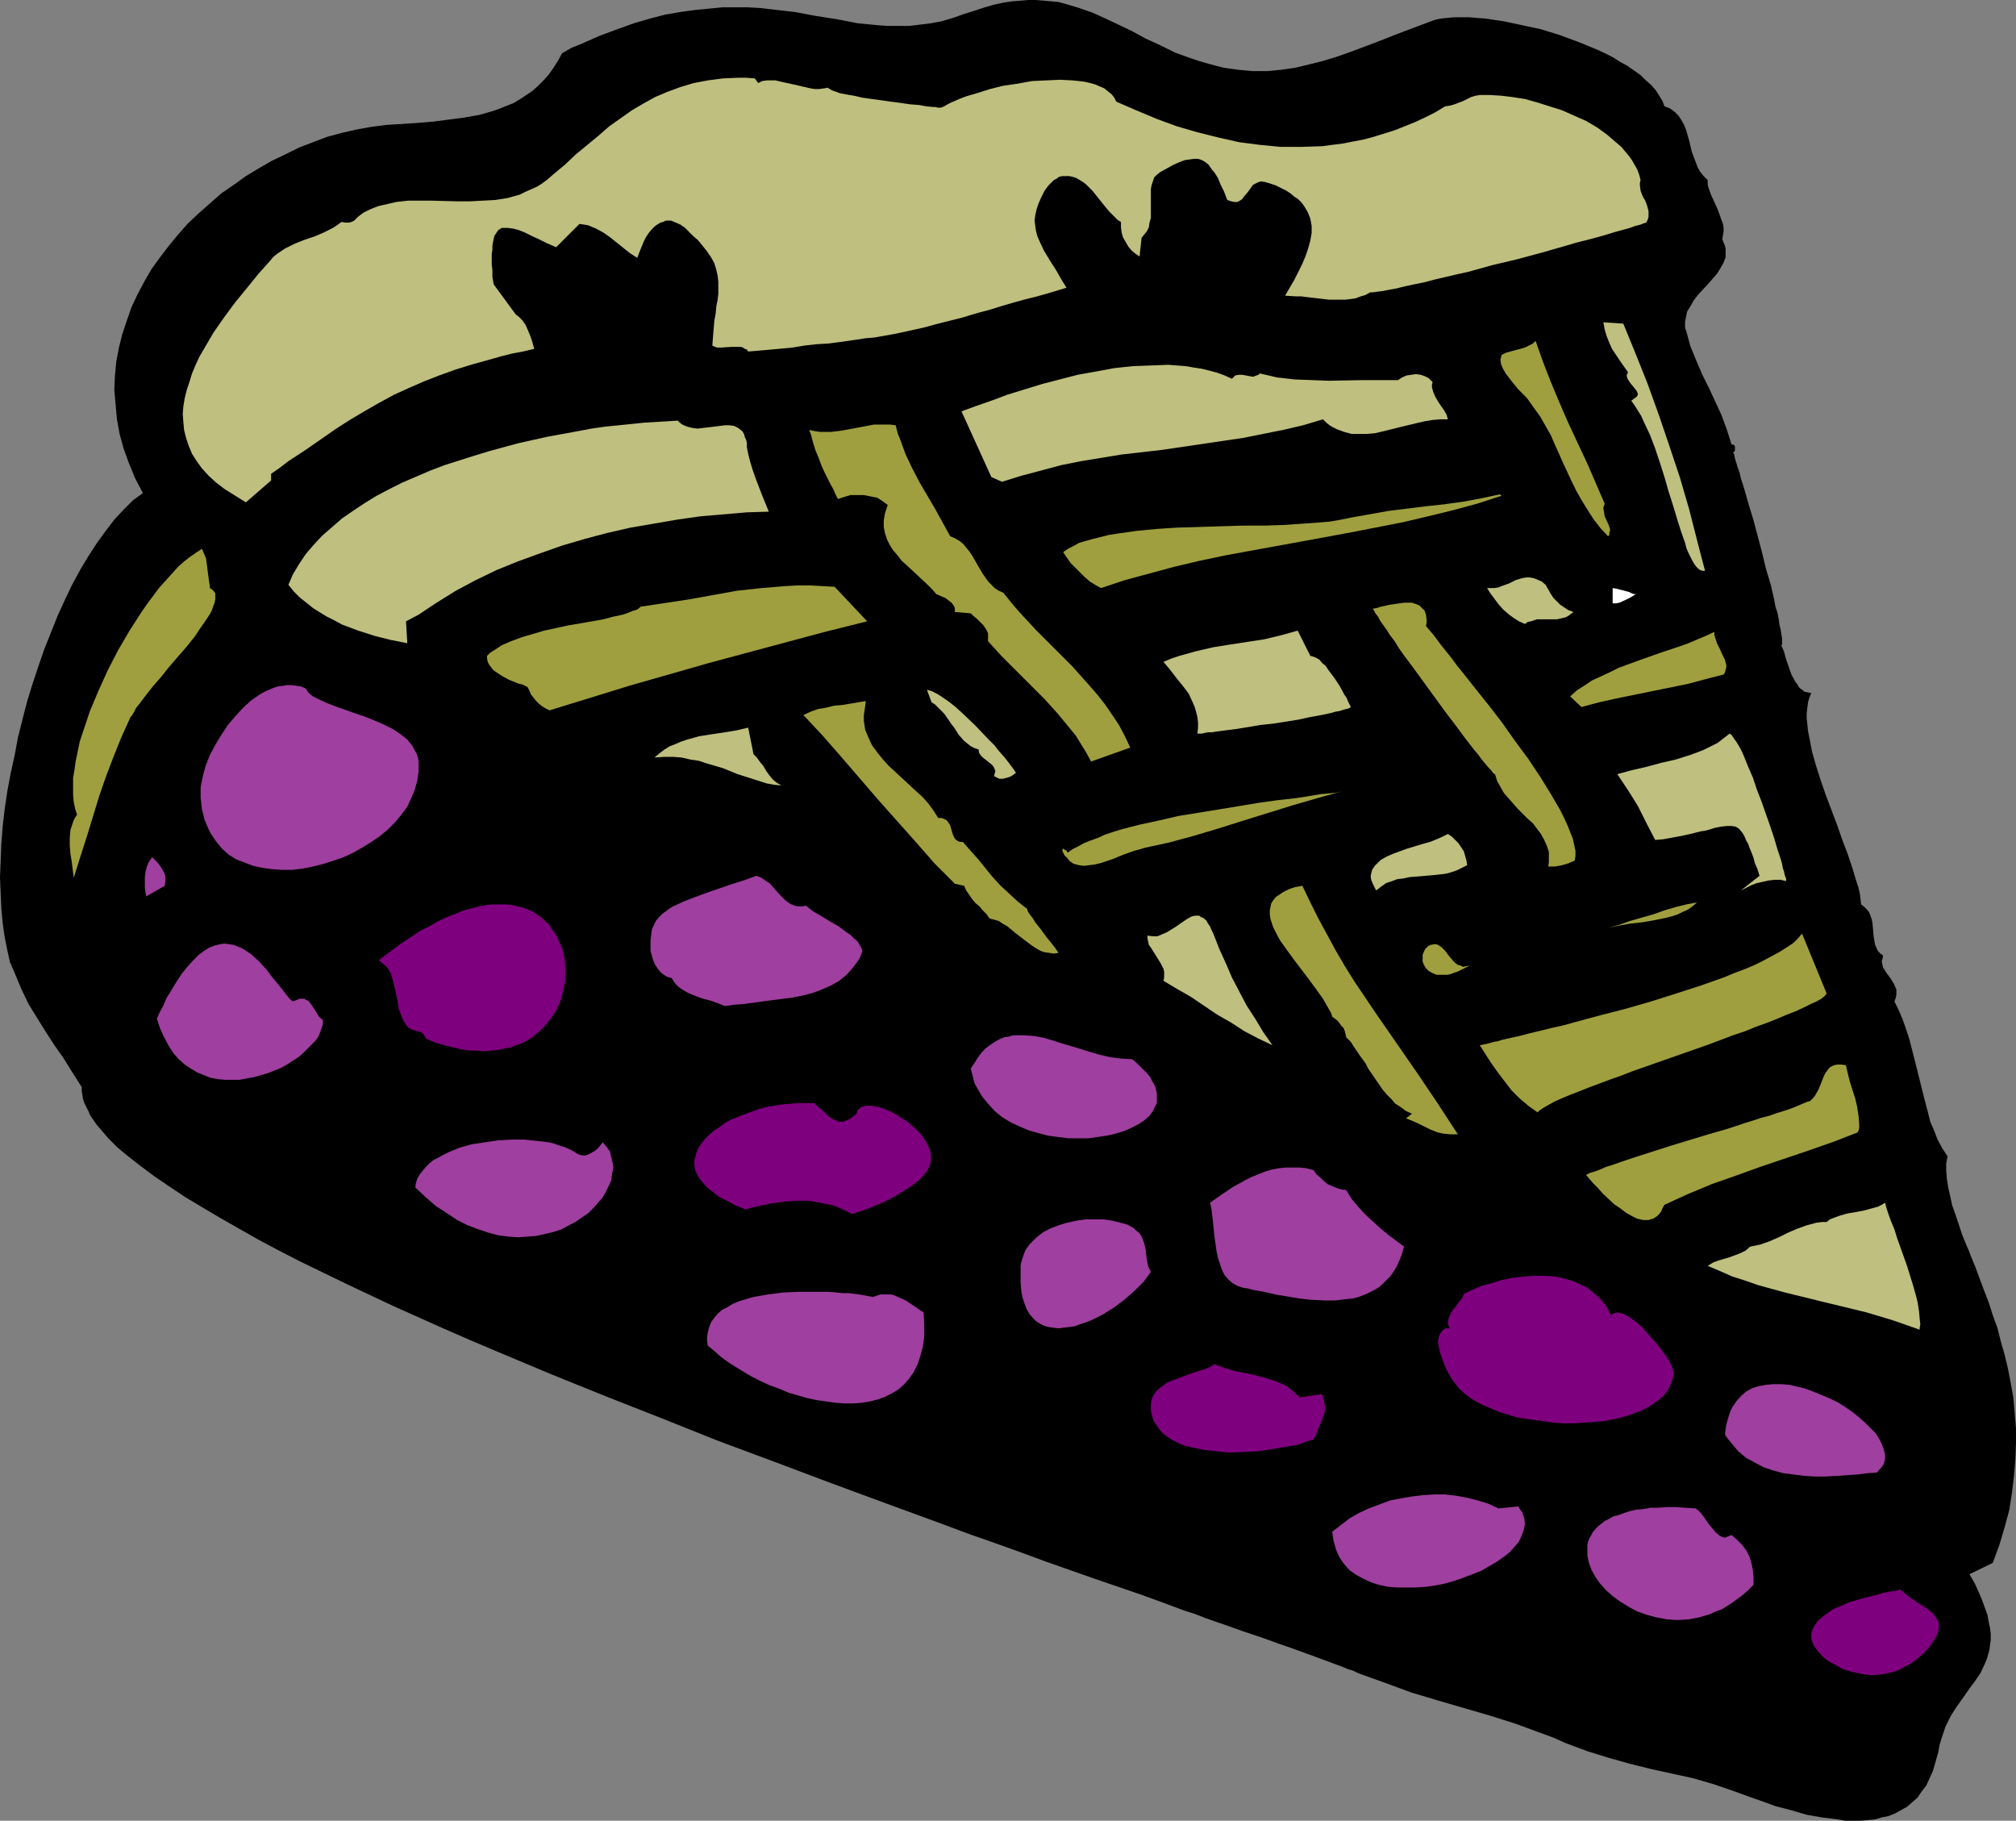 <?xml version="1.0" encoding="UTF-8" standalone="no"?>
<svg
   version="1.0"
   width="129.724mm"
   height="117.149mm"
   id="svg45"
   sodipodi:docname="Pie Slice - Blueberry.wmf"
   xmlns:inkscape="http://www.inkscape.org/namespaces/inkscape"
   xmlns:sodipodi="http://sodipodi.sourceforge.net/DTD/sodipodi-0.dtd"
   xmlns="http://www.w3.org/2000/svg"
   xmlns:svg="http://www.w3.org/2000/svg">
  <rect width="100%" height="100%" fill="#808080" stroke="none"/>
  <sodipodi:namedview
     id="namedview45"
     pagecolor="#ffffff"
     bordercolor="#000000"
     borderopacity="0.25"
     inkscape:showpageshadow="2"
     inkscape:pageopacity="0.0"
     inkscape:pagecheckerboard="0"
     inkscape:deskcolor="#d1d1d1"
     inkscape:document-units="mm" />
  <defs
     id="defs1">
    <pattern
       id="WMFhbasepattern"
       patternUnits="userSpaceOnUse"
       width="6"
       height="6"
       x="0"
       y="0" />
  </defs>
  <path
     style="fill:#000000;fill-opacity:1;fill-rule:evenodd;stroke:none"
     d="m 404.808,25.855 1.293,0.485 1.131,0.808 0.97,0.97 0.646,0.97 0.646,1.131 0.485,1.131 0.808,2.747 0.646,2.747 0.97,2.586 0.485,1.293 0.646,1.131 0.808,0.97 0.97,0.97 v 0.97 l 0.162,0.808 0.646,1.778 1.616,3.555 0.646,1.778 0.646,1.778 0.162,0.97 v 0.808 l -0.162,0.97 -0.162,0.97 0.323,0.808 0.323,0.808 0.162,0.646 v 0.808 0.646 0.646 l -0.485,1.293 -0.808,1.454 -0.808,1.293 -2.262,2.586 -2.262,2.424 -1.131,1.454 -0.808,1.454 -0.808,1.293 -0.323,1.616 -0.162,0.808 v 0.808 0.646 l 0.323,0.97 0.97,3.555 1.454,3.555 1.454,3.393 1.616,3.232 3.07,6.625 1.293,3.555 1.131,3.555 h 0.323 l 0.323,0.162 0.162,0.323 v 0.162 0.485 0.323 l -0.162,0.323 h -0.323 l 0.323,0.646 0.162,0.97 0.323,0.97 0.323,1.131 0.485,1.293 0.323,1.454 0.485,1.454 0.485,1.616 0.97,3.393 1.131,3.717 2.101,7.918 0.97,4.04 1.131,3.717 0.808,3.555 0.323,1.778 0.485,1.454 0.323,1.616 0.162,1.293 0.323,1.293 0.162,1.131 0.162,0.97 v 1.293 l -0.162,0.485 0.323,0.646 0.323,0.808 0.485,1.778 1.293,3.717 0.97,1.778 0.485,0.646 0.485,0.808 0.646,0.485 0.646,0.485 0.808,0.162 0.808,0.162 -0.485,1.131 -0.323,1.131 -0.162,1.293 -0.162,1.293 v 1.293 l 0.162,1.454 0.162,1.616 0.323,1.616 0.646,3.393 0.97,3.393 1.131,3.555 1.293,3.717 2.747,7.272 1.293,3.717 1.293,3.393 1.131,3.393 0.97,3.232 0.485,1.454 0.323,1.454 0.162,1.293 0.162,1.293 0.808,0.646 0.646,0.646 0.485,0.646 0.323,0.808 0.323,0.97 0.162,0.808 0.162,1.778 0.162,1.778 0.323,1.778 0.323,0.646 0.323,0.808 0.646,0.646 0.646,0.485 -0.162,0.808 -0.162,0.646 0.162,0.808 0.162,0.646 0.808,1.293 0.97,1.293 0.808,1.293 0.646,1.454 v 0.646 0.646 l -0.162,0.808 -0.323,0.808 0.97,1.939 0.97,2.262 0.808,2.262 0.808,2.424 1.293,5.009 0.646,2.586 0.646,2.586 1.293,5.171 0.646,2.424 0.646,2.586 0.97,2.262 0.808,2.101 1.131,2.101 1.293,1.939 -0.323,1.778 v 1.778 l 0.162,1.939 0.323,2.101 0.485,2.101 0.485,2.262 0.808,2.262 0.808,2.424 0.808,2.424 0.97,2.424 0.646,1.454 0.485,1.293 1.131,2.747 2.101,5.656 1.131,2.909 0.97,3.07 1.131,3.07 0.808,3.232 0.97,3.393 0.808,3.393 0.646,3.393 0.646,3.555 0.323,3.717 0.323,3.717 v 3.878 l -0.162,3.878 -0.323,3.878 -0.485,4.04 -0.646,4.201 -1.131,4.201 -1.293,4.363 -1.616,4.363 -5.656,2.747 1.293,2.262 0.97,2.101 0.808,1.939 0.646,1.778 0.646,1.778 0.323,1.778 0.323,1.454 0.162,1.454 v 1.454 l -0.162,1.131 -0.162,1.293 -0.323,1.131 -0.323,1.131 -0.485,1.131 -0.97,2.101 -1.293,1.939 -1.454,1.939 -1.454,2.101 -1.616,2.262 -1.454,2.262 -1.293,2.586 -0.485,1.454 -0.485,1.454 -0.485,1.616 -0.323,1.778 -0.646,2.262 -0.646,2.262 -0.808,1.778 -0.808,1.778 -1.131,1.454 -0.97,1.454 -1.293,1.131 -1.293,1.131 -1.454,0.808 -1.454,0.808 -1.616,0.646 -1.616,0.323 -1.616,0.485 -1.778,0.162 -1.778,0.162 h -1.778 -1.939 l -1.778,-0.323 -3.878,-0.485 -3.717,-0.646 -3.878,-1.131 -3.717,-0.97 -3.555,-1.293 -3.232,-1.131 -3.07,-1.131 -5.171,-1.778 -5.01,-1.454 -5.171,-1.131 -5.171,-1.131 -5.171,-1.293 -5.171,-1.454 -5.171,-1.616 -2.586,-0.97 -2.586,-0.97 -2.909,-1.293 -3.07,-1.131 -6.141,-2.262 -6.141,-1.939 -12.766,-3.717 -6.464,-1.939 -6.141,-2.262 -6.302,-2.262 -0.808,-0.323 -0.97,-0.485 -1.131,-0.323 -1.131,-0.485 -2.586,-0.97 -3.07,-1.131 -3.07,-1.131 -3.555,-1.293 -3.717,-1.293 -4.04,-1.454 -4.363,-1.454 -4.525,-1.616 -4.686,-1.616 -2.424,-0.97 -2.586,-0.808 -5.171,-1.939 -5.333,-1.939 -5.656,-1.939 -5.656,-1.939 -5.979,-2.101 -5.979,-2.101 -6.141,-2.262 -6.302,-2.262 -6.464,-2.262 -6.464,-2.424 -6.626,-2.424 -6.626,-2.424 -13.574,-5.009 -13.736,-5.171 -13.898,-5.171 -13.736,-5.494 -13.574,-5.333 -13.574,-5.494 -13.09,-5.494 -6.464,-2.747 -6.302,-2.747 -6.141,-2.747 -6.141,-2.747 -5.818,-2.747 -5.818,-2.747 -5.656,-2.747 -5.333,-2.586 -5.333,-2.747 -4.848,-2.586 -4.848,-2.747 -4.525,-2.586 -4.363,-2.586 -4.04,-2.424 -3.878,-2.586 -3.555,-2.424 -3.232,-2.424 -2.909,-2.262 -2.747,-2.262 -2.262,-2.262 -1.939,-2.262 -0.97,-1.131 -0.646,-0.97 -0.808,-1.131 -0.485,-1.131 -0.485,-0.97 -0.485,-0.97 -0.323,-0.97 -0.162,-0.97 -0.162,-0.97 v -0.97 l -2.262,-3.555 -2.101,-3.393 -2.262,-3.232 -2.101,-3.232 -2.101,-3.393 -2.101,-3.393 -1.778,-3.717 L 3.555,236.574 2.424,233.989 1.778,231.08 1.131,227.848 0.646,224.455 0.323,220.9 0.162,217.183 0,213.305 l 0.162,-3.878 0.162,-4.201 0.323,-4.201 0.485,-4.201 0.646,-4.363 0.808,-4.363 0.97,-4.363 0.808,-4.363 1.131,-4.525 1.131,-4.363 1.293,-4.201 1.454,-4.363 1.454,-4.201 1.616,-4.04 1.616,-4.04 1.778,-3.878 1.778,-3.717 1.939,-3.555 1.939,-3.232 2.101,-3.232 2.101,-2.909 2.101,-2.747 2.262,-2.424 2.262,-2.262 2.424,-1.778 -1.939,-3.717 -1.454,-3.555 -1.293,-3.555 -0.97,-3.555 -0.646,-3.555 -0.323,-3.555 -0.323,-3.555 0.162,-3.555 0.323,-3.393 0.646,-3.393 0.808,-3.232 1.131,-3.393 1.131,-3.232 1.454,-3.07 1.616,-3.07 1.778,-3.07 2.101,-2.909 2.101,-2.747 2.262,-2.747 2.424,-2.747 2.586,-2.424 2.747,-2.424 2.747,-2.424 3.07,-2.101 2.909,-2.101 3.232,-1.939 3.07,-1.778 3.394,-1.616 3.232,-1.616 3.394,-1.293 3.394,-1.293 3.555,-0.97 3.555,-0.808 3.555,-0.646 3.717,-0.485 7.595,-0.485 3.878,-0.323 3.717,-0.485 3.717,-0.485 3.717,-0.646 3.394,-0.97 1.778,-0.646 1.616,-0.646 1.616,-0.646 1.616,-0.97 1.454,-0.97 1.454,-0.97 1.454,-1.293 1.293,-1.293 1.293,-1.454 1.131,-1.616 1.131,-1.778 0.97,-1.778 2.262,-1.293 2.424,-0.97 4.363,-1.939 4.363,-1.616 4.04,-1.454 3.878,-1.131 3.717,-0.97 3.717,-0.646 3.555,-0.485 3.394,-0.323 3.232,-0.323 h 3.07 3.07 l 3.07,0.162 2.747,0.323 5.656,0.646 5.171,0.97 5.171,0.808 5.01,0.97 5.01,0.485 2.424,0.162 h 2.586 2.424 l 2.747,-0.323 2.586,-0.323 2.586,-0.485 2.747,-0.808 2.747,-0.97 2.586,-0.808 2.424,-0.808 2.262,-0.646 2.262,-0.485 2.101,-0.323 2.101,-0.162 L 250.157,0 h 1.778 l 1.939,0.162 1.778,0.162 1.778,0.162 1.778,0.485 3.232,0.97 3.232,1.131 3.232,1.454 3.07,1.454 3.394,1.616 3.232,1.778 3.555,1.616 3.555,1.778 4.04,1.454 1.939,0.646 2.262,0.646 1.778,0.485 1.939,0.485 3.394,0.485 3.555,0.323 h 3.555 l 3.394,-0.323 3.394,-0.485 3.394,-0.808 3.232,-0.808 3.232,-0.97 3.232,-1.131 6.464,-2.424 6.626,-2.586 6.464,-2.424 1.293,-0.485 1.454,-0.323 1.616,-0.162 1.616,-0.162 h 3.717 l 1.939,0.162 2.101,0.162 2.101,0.323 2.262,0.323 4.525,0.97 4.525,0.97 4.686,1.454 4.363,1.616 4.363,1.778 2.101,0.97 1.939,0.97 1.778,1.131 1.778,0.97 1.616,1.131 1.616,1.131 1.293,1.293 1.293,1.131 1.131,1.293 0.808,1.293 0.808,1.293 z"
     id="path1" />
  <path
     style="fill:#bfbf7f;fill-opacity:1;fill-rule:evenodd;stroke:none"
     d="m 184.385,20.199 0.97,-0.485 1.131,-0.162 h 1.131 0.97 l 2.101,0.485 2.262,0.485 2.101,0.485 2.101,0.485 0.97,0.162 h 1.131 l 1.131,-0.162 0.97,-0.162 0.162,0.162 0.323,0.162 0.485,0.323 0.485,0.162 0.485,0.162 0.808,0.323 1.616,0.323 1.939,0.323 2.101,0.485 2.262,0.323 2.424,0.323 2.262,0.323 2.424,0.323 2.262,0.323 2.101,0.162 1.778,0.323 1.616,0.162 h 0.646 l 0.485,0.162 h 0.485 0.323 l 0.808,-0.323 0.808,-0.485 0.97,-0.485 1.131,-0.485 1.131,-0.485 1.293,-0.485 2.747,-0.808 3.07,-0.97 3.232,-0.808 3.394,-0.485 3.555,-0.646 3.394,-0.162 3.394,-0.162 3.07,0.162 1.616,0.162 1.293,0.162 1.454,0.323 1.131,0.323 1.131,0.485 1.131,0.485 0.97,0.808 0.808,0.646 0.646,0.808 0.485,0.97 4.848,2.101 5.01,2.101 4.848,1.778 5.01,1.454 5.171,1.293 5.01,1.131 5.01,0.646 5.01,0.485 h 5.171 l 5.01,-0.162 2.424,-0.323 2.586,-0.323 2.424,-0.485 2.586,-0.485 2.424,-0.646 2.586,-0.808 2.586,-0.808 2.424,-0.97 2.424,-0.97 2.424,-1.131 2.586,-1.293 2.424,-1.454 1.131,-0.162 1.131,-0.323 2.101,-0.808 1.939,-0.97 1.131,-0.323 0.97,-0.162 h 2.424 l 2.747,0.162 2.747,0.323 3.07,0.485 2.909,0.808 3.07,0.97 3.07,0.97 2.909,1.293 2.909,1.293 2.747,1.616 2.424,1.778 2.262,1.939 1.131,0.97 0.808,0.97 0.97,1.131 0.808,1.131 0.646,1.131 0.646,1.131 0.485,1.293 0.323,1.293 -0.162,0.646 v 0.646 l 0.162,1.293 0.485,1.293 0.646,1.131 0.485,1.293 0.323,1.293 v 0.646 0.646 l -0.162,0.646 -0.323,0.646 v 0.162 h -0.162 l -0.485,0.162 -0.808,0.323 -1.293,0.323 -1.293,0.485 -1.778,0.485 -1.778,0.485 -2.101,0.646 -2.262,0.646 -2.424,0.646 -2.586,0.646 -2.747,0.808 -5.656,1.616 -5.979,1.616 -6.141,1.454 -5.818,1.616 -2.909,0.646 -2.747,0.646 -2.747,0.646 -2.424,0.646 -2.424,0.485 -2.262,0.485 -1.939,0.485 -1.778,0.323 -1.616,0.323 -1.293,0.162 -1.131,0.162 h -0.646 l -1.131,0.646 -1.131,0.323 -1.293,0.485 -1.131,0.162 -1.293,0.162 h -1.454 -2.586 l -2.747,-0.323 -2.747,-0.323 -1.293,-0.162 h -1.293 l -2.586,-0.162 2.262,-3.878 1.939,-3.878 0.808,-1.939 0.646,-1.939 0.485,-1.778 0.323,-1.778 V 54.942 l -0.323,-1.778 -0.323,-0.808 -0.323,-0.808 -0.485,-0.808 -0.485,-0.808 -0.646,-0.808 -0.646,-0.646 -0.97,-0.646 -0.97,-0.808 -0.97,-0.646 -1.293,-0.646 -1.293,-0.646 -1.454,-0.485 -1.131,-0.323 -0.97,-0.162 -0.646,0.162 -0.646,0.323 -0.646,0.323 -0.485,0.646 -0.808,1.131 -0.97,1.131 -0.485,0.646 -0.485,0.323 -0.646,0.323 h -0.646 l -0.808,-0.162 -0.97,-0.323 -0.808,-2.101 -0.808,-1.616 -0.646,-1.616 -0.808,-1.293 -0.808,-0.97 -0.646,-0.97 -0.808,-0.646 -0.808,-0.485 -0.97,-0.323 h -0.97 l -1.131,0.162 -1.131,0.162 -1.293,0.485 -1.454,0.646 -1.454,0.808 -1.778,0.97 -0.808,0.646 -0.646,0.646 -0.323,0.97 -0.323,0.97 -0.162,0.97 v 1.131 2.262 2.424 1.131 l -0.323,1.131 -0.162,1.131 -0.485,0.97 -0.646,0.808 -0.646,0.808 -0.485,4.525 -0.97,-0.646 -0.97,-0.808 -0.808,-0.97 -0.646,-1.131 -0.646,-1.131 -0.323,-1.131 -0.162,-1.293 v -1.293 l -0.808,-0.485 -0.646,-0.646 -1.454,-1.454 -1.454,-1.778 -1.293,-1.616 -1.293,-1.616 -1.454,-1.454 -0.808,-0.646 -0.808,-0.485 -0.808,-0.485 -0.97,-0.323 -0.808,-0.162 h -0.97 -0.646 l -0.808,0.162 -0.646,0.485 -0.646,0.323 -0.646,0.646 -0.646,0.646 -0.97,1.293 -0.808,1.616 -0.646,1.454 -0.485,1.454 -0.323,1.454 -0.162,1.293 0.162,1.293 0.162,1.131 0.323,1.293 0.485,1.131 1.131,2.424 1.454,2.424 1.454,2.262 1.293,2.262 1.293,2.101 -3.717,1.131 -3.394,0.97 -3.232,0.808 -2.909,0.808 -2.747,0.808 -2.586,0.808 -2.424,0.646 -2.262,0.646 -2.101,0.646 -1.939,0.485 -1.939,0.485 -1.939,0.485 -3.555,0.97 -6.626,1.454 -3.555,0.646 -1.939,0.323 -1.939,0.162 -2.101,0.323 -2.262,0.323 -2.262,0.323 -2.586,0.323 -2.747,0.162 -2.909,0.323 -2.909,0.485 -3.394,0.323 -3.555,0.323 -3.878,0.323 -0.323,-0.485 -0.485,-0.162 -0.485,-0.323 -0.485,-0.162 h -1.131 -1.131 l -2.424,0.162 h -1.131 l -0.485,-0.162 -0.646,-0.323 0.162,-2.101 0.162,-1.939 0.162,-1.939 0.323,-1.778 0.162,-1.778 0.323,-1.616 0.162,-1.454 v -1.454 -1.454 l -0.162,-1.454 -0.323,-1.454 -0.485,-1.616 -0.808,-1.454 -1.131,-1.616 -1.293,-1.616 -0.808,-0.97 -0.97,-0.808 -2.101,-2.101 -1.131,-0.808 -1.131,-0.485 -1.131,-0.485 h -0.646 -0.646 l -0.646,0.323 -0.646,0.162 -0.808,0.485 -0.646,0.485 -0.808,0.808 -0.646,0.808 -0.646,0.97 -0.485,0.97 -0.808,1.939 -0.808,2.101 -1.778,-1.131 -1.616,-1.293 -3.232,-2.586 -1.616,-1.131 -1.778,-0.97 -1.939,-0.808 -0.97,-0.162 -1.131,-0.162 -5.656,5.656 -2.262,-0.97 -1.939,-0.97 -1.778,-0.808 -1.616,-0.808 -1.616,-0.646 -1.293,-0.323 -1.293,-0.162 h -0.97 -0.485 l -0.485,0.323 -0.323,0.162 -0.323,0.485 -0.323,0.485 -0.323,0.485 -0.162,0.646 -0.162,0.808 -0.162,0.97 v 0.97 l -0.162,0.97 v 2.586 l 0.162,1.454 v 1.616 l 0.323,1.778 5.333,7.272 0.808,0.646 0.808,0.808 0.808,1.131 0.485,1.131 0.485,1.131 0.485,1.293 0.323,1.131 0.323,1.131 -2.747,0.646 -2.586,0.485 -2.586,0.646 -2.262,0.646 -4.686,1.293 -4.202,1.293 -4.04,1.454 -3.717,1.454 -3.717,1.616 -3.555,1.616 -3.555,1.939 -3.394,1.939 -3.555,2.101 -3.555,2.262 -3.717,2.586 -3.717,2.586 -4.202,2.747 -2.101,1.616 -2.101,1.454 v 1.616 l -6.141,5.333 -2.586,-1.616 -2.586,-1.616 -2.101,-1.616 -1.778,-1.616 -1.616,-1.778 -1.293,-1.778 -1.131,-1.778 -0.808,-1.939 -0.646,-1.939 -0.485,-1.939 -0.162,-1.778 -0.162,-2.101 0.162,-1.939 0.323,-1.939 0.485,-1.939 0.646,-1.939 0.646,-2.101 0.808,-1.939 0.97,-2.101 1.131,-1.939 2.262,-3.878 2.586,-3.717 2.747,-3.717 2.909,-3.555 2.747,-3.393 2.747,-3.07 0.808,-0.97 0.97,-0.808 0.97,-0.646 0.97,-0.646 2.262,-1.131 2.424,-0.97 2.424,-0.808 2.262,-0.97 2.262,-1.131 0.97,-0.646 1.131,-0.808 0.97,0.162 h 0.808 l 0.646,-0.162 0.646,-0.323 0.485,-0.485 0.485,-0.485 0.646,-0.485 0.646,-0.485 1.293,-0.646 1.131,-0.485 1.293,-0.485 1.454,-0.323 2.747,-0.646 2.909,-0.323 h 2.909 2.909 l 6.141,0.162 h 3.07 l 3.07,-0.162 3.07,-0.162 3.07,-0.485 2.909,-0.808 1.293,-0.646 1.454,-0.646 1.454,-0.646 1.293,-0.808 1.293,-0.97 1.293,-1.131 2.909,-2.424 2.747,-2.586 2.747,-2.262 2.747,-2.262 2.586,-2.262 2.747,-1.939 2.747,-1.939 2.747,-1.616 2.909,-1.616 3.07,-1.293 3.07,-1.131 3.232,-0.97 3.394,-0.646 3.717,-0.485 3.717,-0.162 h 1.939 l 2.101,0.162 z"
     id="path2" />
  <path
     style="fill:#bfbf7f;fill-opacity:1;fill-rule:evenodd;stroke:none"
     d="m 414.665,138.81 h -0.646 l -0.485,-0.162 -0.485,-0.323 -0.485,-0.485 -0.485,-0.646 -0.485,-0.808 -0.485,-0.97 -0.485,-0.97 -0.485,-1.131 -0.323,-1.293 -0.97,-2.747 -0.97,-3.07 -0.97,-3.232 -1.131,-3.555 -0.97,-3.393 -1.131,-3.555 -1.131,-3.393 -1.293,-3.393 -1.454,-3.07 -0.646,-1.454 -0.808,-1.293 -0.808,-1.293 -0.808,-1.131 0.646,-0.485 0.485,-0.323 0.323,-0.323 0.162,-0.485 -0.162,-0.485 -0.162,-0.323 -0.646,-0.808 -0.808,-0.97 -0.646,-0.97 -0.162,-0.323 -0.162,-0.646 0.162,-0.323 0.162,-0.485 -1.939,-2.747 -1.939,-2.909 -0.646,-1.454 -0.646,-1.616 -0.485,-1.616 -0.323,-1.778 4.848,0.323 2.909,7.11 2.909,7.272 2.747,7.595 2.586,7.595 2.586,7.757 2.262,7.757 1.939,7.595 z"
     id="path3" />
  <path
     style="fill:#9f9f3f;fill-opacity:1;fill-rule:evenodd;stroke:none"
     d="m 390.264,122.489 -0.162,0.485 -0.162,0.485 0.162,1.131 0.162,0.97 0.97,2.101 0.323,0.97 v 0.485 l -0.162,0.485 v 0.485 l -0.323,0.323 -1.939,-2.101 -1.616,-2.101 -1.454,-2.262 -1.293,-2.101 -1.293,-2.262 -1.131,-2.262 -2.101,-4.525 -2.101,-4.686 -0.97,-2.262 -1.293,-2.262 -1.293,-2.262 -1.616,-2.262 -1.616,-2.262 -2.101,-2.101 -0.646,-0.808 -0.808,-0.97 -1.616,-2.101 -0.646,-1.131 -0.485,-1.131 -0.162,-1.131 0.162,-0.485 0.162,-0.646 0.97,-0.485 1.131,-0.323 2.424,-0.646 1.131,-0.323 0.97,-0.485 0.97,-0.485 0.646,-0.646 1.778,5.009 1.939,5.009 2.101,5.009 2.101,4.848 4.686,10.019 2.101,4.848 z"
     id="path4" />
  <path
     style="fill:#bfbf7f;fill-opacity:1;fill-rule:evenodd;stroke:none"
     d="m 299.606,92.109 0.485,-0.485 0.323,-0.323 0.808,-0.162 h 0.808 l 0.97,0.162 0.808,0.162 0.97,0.162 0.808,-0.323 0.485,-0.162 0.323,-0.323 2.101,0.485 2.101,0.485 4.202,0.485 4.202,0.162 4.202,0.162 8.403,-0.162 h 4.202 4.202 l 0.97,-0.646 1.131,-0.485 1.131,-0.162 1.131,-0.162 1.131,0.162 0.97,0.323 0.97,0.485 0.97,0.97 -0.162,0.646 v 0.646 l 0.323,1.131 0.485,1.131 0.646,1.131 0.646,0.97 0.808,1.131 0.646,1.131 0.323,1.131 h -1.778 l -1.939,0.162 -1.939,0.323 -2.101,0.485 -4.04,0.97 -3.878,0.97 -2.101,0.485 -1.939,0.162 h -1.939 -1.778 l -1.778,-0.485 -1.778,-0.646 -0.97,-0.485 -0.808,-0.485 -0.808,-0.646 -0.808,-0.808 -4.848,1.454 -4.848,1.131 -4.848,0.97 -4.848,0.97 -9.858,1.454 -9.858,1.454 -9.858,1.131 -9.858,1.616 -4.848,0.97 -4.848,1.293 -4.848,1.293 -4.686,1.454 -2.586,-1.131 -7.272,-15.998 3.555,-1.293 3.717,-1.293 3.878,-1.454 4.202,-1.293 4.202,-1.293 4.363,-1.131 4.363,-1.131 4.525,-0.808 4.363,-0.808 4.525,-0.485 4.363,-0.162 4.202,-0.162 2.101,0.162 2.101,0.162 1.939,0.323 2.101,0.323 1.939,0.485 1.778,0.485 1.778,0.646 z"
     id="path5" />
  <path
     style="fill:#bfbf7f;fill-opacity:1;fill-rule:evenodd;stroke:none"
     d="m 186.971,124.428 -5.333,0.162 -5.656,0.485 -5.656,0.485 -5.656,0.808 -5.656,0.97 -5.656,0.97 -5.656,1.293 -5.494,1.454 -5.494,1.616 -5.494,1.939 -5.333,1.939 -5.171,2.101 -5.01,2.424 -4.848,2.586 -4.686,2.909 -4.363,2.909 -3.07,1.616 0.323,5.333 -4.04,-0.808 -3.878,-0.97 -4.04,-1.293 -3.878,-1.454 -1.778,-0.97 -1.939,-0.97 -1.616,-0.97 -1.778,-1.131 -1.616,-1.293 -1.616,-1.293 -1.454,-1.454 -1.293,-1.616 1.131,-2.586 1.454,-2.424 1.616,-2.424 1.939,-2.262 2.101,-2.262 2.424,-2.101 2.424,-2.101 2.586,-1.778 2.909,-1.939 2.909,-1.778 3.07,-1.616 3.232,-1.616 3.394,-1.454 3.394,-1.454 3.394,-1.293 3.555,-1.131 3.555,-1.131 3.717,-1.131 7.11,-1.939 7.272,-1.616 3.555,-0.646 3.555,-0.646 3.394,-0.646 3.394,-0.485 3.232,-0.323 3.232,-0.323 3.07,-0.323 2.747,-0.162 2.747,-0.162 2.586,-0.162 0.485,0.485 0.646,0.485 1.131,0.485 1.293,0.323 1.293,0.162 1.293,-0.162 1.454,-0.162 2.586,-0.323 1.293,-0.162 h 1.131 l 1.131,0.162 0.97,0.485 0.808,0.646 0.323,0.323 0.323,0.646 0.162,0.646 0.323,0.646 0.162,0.808 v 0.97 l 0.162,0.808 0.162,0.808 0.485,1.939 0.646,2.101 0.808,2.262 0.808,2.101 0.808,2.101 0.808,1.939 0.323,0.808 z"
     id="path6" />
  <path
     style="fill:#9f9f3f;fill-opacity:1;fill-rule:evenodd;stroke:none"
     d="m 217.837,103.421 0.485,1.939 0.646,1.616 1.293,3.555 1.616,3.393 1.778,3.393 3.878,6.625 1.778,3.232 1.778,3.232 1.131,0.485 1.131,0.646 0.97,0.808 0.646,0.808 0.808,0.97 0.646,0.97 2.424,4.201 1.454,2.101 0.808,0.808 0.808,0.808 0.97,0.646 1.131,0.485 1.939,2.424 1.939,2.262 4.202,4.525 4.363,4.363 4.363,4.363 4.04,4.525 2.101,2.424 1.778,2.262 1.778,2.586 1.616,2.424 1.454,2.747 1.293,2.747 -9.534,3.393 -1.131,-2.101 -1.293,-2.101 -1.293,-2.101 -1.454,-1.778 -3.07,-3.717 -3.232,-3.555 -6.949,-6.949 -3.394,-3.393 -3.232,-3.555 v -0.97 -0.97 l -0.485,-0.97 -0.646,-0.97 -0.808,-0.808 -0.808,-0.808 -0.808,-0.646 -0.646,-0.646 -3.878,-0.323 v -0.97 l -0.323,-0.646 -0.485,-0.646 -0.646,-0.485 -0.808,-0.646 -0.808,-0.323 -1.454,-0.646 -0.97,-1.131 -1.293,-1.293 -2.424,-2.262 -2.424,-2.262 -1.293,-1.131 -0.97,-1.293 -1.131,-1.293 -0.808,-1.293 -0.646,-1.293 -0.485,-1.454 -0.323,-1.616 v -1.616 l 0.323,-1.778 0.323,-0.97 0.323,-0.97 -1.293,-0.97 -1.293,-0.808 -1.616,-0.323 -1.616,-0.323 h -1.616 -1.616 l -1.616,0.485 -1.454,0.485 -0.646,-1.293 -0.485,-1.131 -0.646,-1.131 -0.485,-0.97 -0.97,-1.939 -0.808,-1.778 -0.646,-1.778 -0.808,-1.939 -0.646,-2.101 -0.323,-1.293 -0.485,-1.454 1.454,0.323 1.293,0.162 h 1.293 1.293 l 2.586,-0.323 2.586,-0.485 2.586,-0.485 2.586,-0.485 h 2.747 1.293 z"
     id="path7" />
  <path
     style="fill:#9f9f3f;fill-opacity:1;fill-rule:evenodd;stroke:none"
     d="m 365.216,120.55 -5.979,1.939 -5.979,1.616 -5.979,1.454 -6.141,1.454 -12.443,2.424 -12.282,2.262 -12.443,2.262 -6.141,1.131 -6.141,1.293 -6.141,1.454 -5.979,1.616 -5.979,1.616 -5.818,1.939 -1.454,-0.808 -1.293,-0.808 -1.293,-1.131 -1.131,-1.131 -1.131,-1.131 -1.131,-1.131 -1.778,-2.586 1.131,-0.808 1.293,-0.646 1.454,-0.808 1.616,-0.485 1.778,-0.485 1.939,-0.485 1.939,-0.485 2.101,-0.323 2.262,-0.323 2.262,-0.323 5.01,-0.485 5.01,-0.323 5.333,-0.162 5.333,-0.162 5.171,-0.162 h 5.333 l 4.848,-0.162 4.686,-0.323 2.262,-0.162 2.101,-0.162 1.939,-0.162 1.939,-0.323 1.616,-0.323 1.616,-0.323 4.525,-0.808 4.525,-0.808 9.05,-1.131 4.525,-0.485 4.686,-0.646 4.363,-0.808 4.525,-0.97 z"
     id="path8" />
  <path
     style="fill:#9f9f3f;fill-opacity:1;fill-rule:evenodd;stroke:none"
     d="m 49.126,133.477 0.485,1.131 0.485,1.131 0.323,2.424 0.323,2.424 0.323,2.424 0.485,0.323 0.485,0.485 0.323,0.485 v 0.646 0.808 l -0.162,0.808 -0.323,0.808 -0.323,0.97 -0.485,0.97 -0.646,0.97 -0.646,0.97 -0.808,1.131 -1.616,2.424 -1.939,2.424 -4.202,4.848 -1.939,2.424 -2.101,2.424 -1.778,2.262 -1.454,1.939 -0.808,0.97 -0.485,0.97 -0.485,0.808 -0.485,0.646 -2.262,5.009 -1.939,4.848 -1.778,4.686 -1.616,4.686 -2.909,9.534 -1.616,5.009 -1.616,5.171 -0.485,-3.878 -0.323,-1.939 -0.162,-1.939 v -1.939 l 0.162,-1.939 0.323,-0.97 0.323,-0.97 0.323,-0.808 0.646,-0.97 -0.485,-1.454 -0.323,-1.616 -0.162,-1.778 v -1.939 -2.101 l 0.323,-1.939 0.323,-2.262 0.485,-2.262 0.485,-2.424 0.808,-2.424 0.808,-2.424 0.808,-2.424 2.101,-5.009 2.262,-5.009 2.586,-5.009 2.747,-4.686 2.909,-4.525 1.454,-2.101 1.454,-1.939 1.454,-1.939 1.616,-1.778 1.454,-1.616 1.454,-1.616 1.454,-1.293 1.454,-1.131 1.616,-1.131 z"
     id="path9" />
  <path
     style="fill:#bfbf7f;fill-opacity:1;fill-rule:evenodd;stroke:none"
     d="m 382.668,148.829 -0.646,0.485 -0.646,0.485 -0.646,0.323 -0.646,0.162 -1.454,0.323 h -3.232 -1.616 l -1.454,0.485 -0.808,0.162 -0.646,0.485 -1.454,-0.646 -1.293,-0.808 -1.293,-0.97 -1.293,-1.131 -1.131,-1.293 -0.97,-1.293 -0.97,-1.293 -0.808,-1.293 h 0.97 0.808 l 0.97,-0.162 0.808,-0.323 1.778,-0.646 1.616,-0.808 1.616,-0.485 0.97,-0.162 h 0.808 l 0.97,0.162 0.808,0.323 1.131,0.485 0.97,0.808 1.293,2.262 0.646,0.97 0.808,0.808 0.808,0.808 0.97,0.646 0.97,0.646 z"
     id="path10" />
  <path
     style="fill:#9f9f3f;fill-opacity:1;fill-rule:evenodd;stroke:none"
     d="m 210.888,151.091 -9.696,2.424 -9.696,2.586 -19.23,5.171 -19.23,5.494 -19.392,5.979 -0.97,-0.485 -0.808,-0.485 -0.808,-0.646 -0.646,-0.646 -0.646,-0.808 -0.646,-0.808 -0.323,-0.808 -0.485,-0.97 -0.646,-0.323 -0.646,-0.323 -0.808,-0.162 -0.808,-0.323 -1.616,-0.646 -1.778,-0.97 -1.454,-0.97 -0.646,-0.485 -0.485,-0.646 -0.485,-0.646 -0.323,-0.646 -0.162,-0.808 v -0.646 l 0.808,-0.808 0.808,-0.485 0.97,-0.646 0.97,-0.646 2.262,-0.97 2.586,-0.97 2.747,-0.808 2.747,-0.808 5.979,-1.293 2.909,-0.485 2.747,-0.485 2.747,-0.485 2.424,-0.646 2.262,-0.485 0.97,-0.323 0.808,-0.323 0.808,-0.323 0.646,-0.162 0.646,-0.323 0.485,-0.485 11.797,-1.778 11.635,-2.101 5.979,-0.646 5.818,-0.485 2.909,-0.162 h 3.07 l 2.909,0.162 3.07,0.162 z"
     id="path11" />
  <path
     style="fill:#ffffff;fill-opacity:1;fill-rule:evenodd;stroke:none"
     d="m 397.859,144.466 -1.293,0.808 -1.293,0.646 -1.454,0.646 -0.808,0.162 h -0.808 v -3.717 l 0.97,0.162 0.646,0.162 2.424,0.646 0.646,0.323 0.485,0.162 z"
     id="path12" />
  <path
     style="fill:#9f9f3f;fill-opacity:1;fill-rule:evenodd;stroke:none"
     d="m 346.793,152.222 0.808,0.97 0.97,1.131 0.97,1.293 0.97,1.293 1.293,1.616 1.293,1.616 1.293,1.778 1.454,1.778 3.07,3.878 3.232,4.04 3.232,4.201 3.07,4.363 3.232,4.363 2.909,4.363 1.293,2.101 1.293,2.101 1.131,1.939 1.131,1.939 0.97,1.939 0.808,1.778 0.646,1.616 0.646,1.616 0.323,1.454 0.323,1.454 v 1.293 l -0.162,1.131 -1.454,0.646 -1.616,0.485 -1.778,0.323 h -1.616 l 0.162,-0.97 v -0.808 -1.778 l -0.485,-1.454 -0.646,-1.454 -0.808,-1.454 -0.97,-1.293 -0.97,-1.293 -1.293,-1.131 -2.424,-2.424 -2.262,-2.586 -1.131,-1.293 -0.808,-1.454 -0.808,-1.454 -0.485,-1.616 h -0.162 l -0.485,-0.485 -0.323,-0.485 -0.646,-0.646 -0.808,-0.97 -0.808,-0.97 -0.808,-1.131 -0.97,-1.131 -1.131,-1.454 -1.131,-1.454 -2.262,-3.07 -2.586,-3.393 -2.586,-3.555 -5.171,-7.11 -2.424,-3.232 -1.131,-1.616 -0.97,-1.616 -1.131,-1.454 -0.808,-1.293 -0.808,-1.131 -0.808,-1.131 -0.485,-0.97 -0.646,-0.808 -0.323,-0.646 -0.323,-0.485 0.97,-0.162 0.97,-0.323 2.262,-0.485 2.262,-0.323 1.131,-0.162 h 0.97 0.97 l 0.97,0.323 0.808,0.323 0.646,0.646 0.646,0.646 0.323,0.97 0.162,1.293 v 0.646 z"
     id="path13" />
  <path
     style="fill:#bfbf7f;fill-opacity:1;fill-rule:evenodd;stroke:none"
     d="m 318.675,159.494 0.646,0.162 0.808,0.323 0.808,0.485 0.646,0.808 0.808,0.646 0.646,0.97 1.454,1.939 1.293,1.939 1.131,2.101 0.646,0.97 0.323,0.808 0.323,0.646 0.323,0.646 -0.485,0.323 -0.646,0.162 -0.646,0.162 -0.97,0.323 -0.97,0.162 -1.131,0.323 -2.262,0.485 -2.747,0.485 -2.909,0.646 -6.141,0.97 -3.07,0.323 -2.909,0.485 -2.909,0.485 -2.586,0.323 -2.424,0.323 -0.97,0.162 h -0.97 l -0.808,0.162 -0.646,0.162 h -0.646 -0.485 l 0.162,-1.454 v -1.293 l -0.162,-1.293 -0.323,-1.293 -0.323,-1.131 -0.485,-1.131 -0.97,-2.101 -1.454,-1.939 -1.454,-1.778 -1.616,-2.101 -1.616,-1.939 1.939,-0.808 1.939,-0.646 4.04,-1.131 4.202,-0.97 4.04,-0.646 2.101,-0.323 2.101,-0.323 4.202,-0.646 4.04,-0.97 4.04,-1.131 z"
     id="path14" />
  <path
     style="fill:#9f9f3f;fill-opacity:1;fill-rule:evenodd;stroke:none"
     d="m 419.19,164.018 -4.363,1.131 -4.202,1.131 -8.726,1.778 -8.726,1.778 -4.363,0.97 -4.202,1.131 -2.747,-2.586 1.616,-1.454 1.778,-1.131 1.939,-1.293 2.101,-0.97 2.101,-0.97 2.262,-1.131 4.848,-1.778 5.01,-1.778 4.848,-1.616 2.262,-0.808 2.262,-0.97 1.939,-0.808 2.101,-0.97 v 0.646 l 0.162,0.646 0.485,1.454 0.646,1.293 0.646,1.454 0.646,1.293 0.323,1.293 v 0.485 l -0.162,0.646 -0.162,0.646 z"
     id="path15" />
  <path
     style="fill:#9f3f9f;fill-opacity:1;fill-rule:evenodd;stroke:none"
     d="m 74.336,167.412 0.323,0.485 0.323,0.485 0.485,0.485 0.646,0.485 1.616,0.808 1.778,0.808 2.101,0.808 2.262,0.808 2.262,0.808 2.424,0.808 2.424,0.97 2.262,0.97 2.262,1.131 1.939,1.293 0.808,0.646 0.808,0.646 0.646,0.808 0.646,0.808 0.485,0.97 0.485,0.808 0.323,0.97 0.162,0.97 v 2.424 l -0.323,2.262 -0.646,2.262 -0.808,1.939 -0.97,2.101 -1.454,1.939 -1.454,1.778 -1.778,1.778 -1.939,1.616 -2.101,1.454 -2.101,1.293 -2.262,1.293 -2.424,1.131 -2.424,0.808 -2.424,0.808 -2.586,0.646 -2.424,0.485 -2.586,0.323 h -2.586 l -2.262,-0.162 -2.424,-0.323 -2.262,-0.485 -2.101,-0.808 -2.101,-0.808 -1.778,-1.131 -1.616,-1.454 -1.454,-1.778 -1.293,-1.939 -0.485,-0.97 -0.485,-1.131 -0.485,-1.131 -0.646,-2.586 -0.162,-1.293 -0.162,-1.454 v -1.616 -0.97 l 0.162,-0.97 0.485,-2.262 0.646,-2.262 0.97,-2.424 1.293,-2.424 1.454,-2.424 1.616,-2.424 1.778,-2.101 1.939,-2.101 1.939,-1.778 2.101,-1.454 1.131,-0.646 1.131,-0.485 1.131,-0.485 0.97,-0.323 1.293,-0.162 0.97,-0.162 h 1.131 l 1.131,0.162 1.131,0.162 z"
     id="path16" />
  <path
     style="fill:#bfbf7f;fill-opacity:1;fill-rule:evenodd;stroke:none"
     d="m 247.086,187.934 -1.131,0.808 -0.808,0.323 -0.646,0.162 -0.646,0.162 h -0.808 l -0.646,-0.323 -0.646,-0.323 0.162,-0.646 0.162,-0.646 -0.162,-0.323 -0.162,-0.485 -0.485,-0.646 -0.808,-0.646 -0.808,-0.646 -0.808,-0.646 -0.646,-0.808 -0.162,-0.485 v -0.485 l -0.97,-0.323 -0.97,-0.485 -0.808,-0.646 -0.808,-0.646 -1.293,-1.454 -1.131,-1.778 -0.646,-0.808 -0.646,-0.97 -1.131,-1.616 -1.454,-1.454 -0.808,-0.808 -0.808,-0.485 -1.131,-3.07 1.131,0.323 1.293,0.646 1.293,0.808 1.616,1.131 1.454,1.131 1.616,1.454 3.232,3.07 3.232,3.393 1.454,1.454 1.293,1.616 1.293,1.454 1.131,1.454 0.97,1.293 z"
     id="path17" />
  <path
     style="fill:#9f9f3f;fill-opacity:1;fill-rule:evenodd;stroke:none"
     d="m 210.565,170.482 -0.162,1.293 -0.162,1.131 -0.162,1.131 v 1.131 l 0.162,1.131 0.162,1.131 0.808,1.939 0.808,1.778 1.293,1.778 1.293,1.616 1.454,1.616 6.626,6.141 1.616,1.454 1.454,1.616 1.293,1.778 1.131,1.778 h 0.808 l 0.485,0.162 0.646,0.323 0.323,0.323 0.323,0.485 0.323,0.485 0.323,1.131 0.323,1.131 0.485,0.97 0.323,0.323 0.485,0.323 0.485,0.162 h 0.646 l 3.717,4.201 3.555,4.363 1.939,2.101 2.101,1.939 2.101,1.939 2.262,1.778 v 0.162 l 0.162,0.485 0.323,0.485 0.485,0.646 0.485,0.646 0.485,0.808 1.293,1.616 1.293,1.778 1.293,1.616 0.646,0.808 0.485,0.646 0.323,0.485 0.323,0.485 -1.131,0.162 -1.131,-0.162 -1.131,-0.162 -0.97,-0.323 -1.131,-0.646 -0.97,-0.646 -1.939,-1.454 -2.101,-1.616 -1.939,-1.616 -1.131,-0.646 -0.97,-0.646 -1.131,-0.323 -1.131,-0.323 -0.646,-0.97 -0.97,-0.97 -0.808,-0.97 -0.97,-0.808 -0.808,-0.97 -0.646,-0.97 -0.808,-1.131 -0.485,-1.131 -2.262,-0.485 -4.848,-4.848 -4.525,-5.171 -9.211,-10.342 -9.05,-10.504 -4.525,-5.171 -4.686,-5.009 1.778,-0.808 1.778,-0.646 1.939,-0.323 1.939,-0.485 1.939,-0.162 3.878,-0.646 z"
     id="path18" />
  <path
     style="fill:#bfbf7f;fill-opacity:1;fill-rule:evenodd;stroke:none"
     d="m 183.254,183.41 0.808,0.808 0.808,1.131 0.808,0.97 0.646,1.131 0.808,1.131 0.808,0.97 0.97,0.808 1.131,0.646 -1.778,-0.162 -1.778,-0.323 -3.555,-1.131 -3.555,-1.131 -3.555,-1.454 -3.878,-1.131 -1.939,-0.646 -2.101,-0.323 -2.101,-0.485 -2.101,-0.162 h -2.101 l -2.424,0.162 1.131,-0.97 1.293,-0.97 1.293,-0.808 1.293,-0.485 1.454,-0.646 1.454,-0.485 2.909,-0.808 3.07,-0.485 3.232,-0.485 2.909,-0.485 2.747,-0.646 z"
     id="path19" />
  <path
     style="fill:#bfbf7f;fill-opacity:1;fill-rule:evenodd;stroke:none"
     d="m 434.38,214.274 -1.293,-0.323 h -1.454 l -1.454,0.162 -1.454,0.323 -1.454,0.323 -1.293,0.485 -2.586,1.293 4.525,-3.555 -0.485,-1.616 -0.646,-1.454 -0.323,-1.293 -0.485,-1.293 -0.485,-1.131 -0.323,-0.97 -0.485,-0.808 -0.323,-0.808 -0.323,-0.646 -0.323,-0.485 -0.808,-0.97 -0.808,-0.485 -0.97,-0.162 h -1.131 l -1.454,0.162 -0.808,0.162 -0.808,0.162 -0.97,0.323 -1.131,0.323 -1.131,0.162 -1.293,0.323 -1.293,0.323 -1.454,0.323 -1.616,0.323 -1.778,0.323 -1.778,0.323 -1.939,0.162 -2.101,-4.04 -2.101,-4.201 -2.424,-3.878 -2.586,-3.878 3.555,-0.97 3.555,-0.808 3.555,-0.97 3.555,-0.808 3.555,-1.131 1.778,-0.646 1.616,-0.646 1.616,-0.808 1.616,-0.808 1.454,-1.131 1.454,-1.131 0.485,0.323 0.323,0.485 0.323,0.485 0.485,0.646 0.485,0.808 0.485,0.808 0.485,0.97 0.485,1.131 0.97,2.424 1.131,2.586 0.97,2.909 1.131,2.909 2.101,5.979 0.97,2.909 0.808,2.747 0.808,2.424 0.323,1.131 0.162,0.97 0.323,0.97 0.162,0.808 0.323,0.808 z"
     id="path20" />
  <path
     style="fill:#9f9f3f;fill-opacity:1;fill-rule:evenodd;stroke:none"
     d="m 326.27,192.459 -5.818,1.616 -6.141,1.778 -11.958,3.717 -6.141,1.939 -5.979,1.778 -5.979,1.616 -5.979,1.293 -0.97,0.323 -1.293,0.323 -2.747,0.97 -2.747,1.131 -2.909,0.97 -1.454,0.323 -1.293,0.162 -1.293,0.162 -1.131,-0.162 -1.293,-0.323 -0.97,-0.646 -0.808,-0.97 -0.485,-0.485 -0.323,-0.646 -0.162,-0.323 v -0.162 -0.323 l 0.162,-0.162 0.162,0.162 0.646,0.323 0.162,0.323 0.162,0.162 1.131,-0.808 1.293,-0.646 1.454,-0.808 1.616,-0.646 1.778,-0.646 1.778,-0.808 1.939,-0.646 2.101,-0.646 4.363,-1.131 4.525,-0.97 4.848,-1.131 5.01,-0.808 9.858,-1.616 4.848,-0.808 4.686,-0.646 4.363,-0.485 2.101,-0.323 1.939,-0.323 1.939,-0.323 1.939,-0.162 1.616,-0.162 z"
     id="path21" />
  <path
     style="fill:#bfbf7f;fill-opacity:1;fill-rule:evenodd;stroke:none"
     d="m 356.812,210.396 -1.293,0.646 -1.293,0.646 -1.454,0.485 -1.293,0.323 -2.909,0.323 -5.818,0.485 -1.454,0.323 -1.454,0.162 -1.293,0.485 -1.454,0.485 -1.131,0.808 -1.293,0.97 -0.485,-0.97 -0.323,-0.646 -0.323,-0.808 -0.162,-0.646 v -0.646 l 0.162,-0.646 0.162,-0.646 0.323,-0.485 0.323,-0.485 0.485,-0.485 0.97,-0.97 1.454,-0.808 1.454,-0.646 1.778,-0.646 1.778,-0.646 3.717,-1.131 1.778,-0.485 1.616,-0.646 1.454,-0.646 1.293,-0.646 0.97,0.646 0.808,0.808 0.808,0.808 0.646,0.97 0.646,0.97 0.323,1.131 0.323,1.131 z"
     id="path22" />
  <path
     style="fill:#9f3f9f;fill-opacity:1;fill-rule:evenodd;stroke:none"
     d="m 40.077,215.406 -4.525,2.586 -0.162,-0.97 -0.162,-1.131 v -1.131 -1.454 l 0.162,-1.293 0.323,-1.293 0.485,-1.131 0.808,-1.131 1.293,1.293 0.646,0.808 0.485,0.808 0.485,0.808 0.323,0.97 v 1.131 z"
     id="path23" />
  <path
     style="fill:#9f3f9f;fill-opacity:1;fill-rule:evenodd;stroke:none"
     d="m 196.021,220.253 0.808,0.646 0.808,0.646 1.939,1.131 2.101,1.293 2.262,1.293 1.939,1.454 0.97,0.646 0.808,0.808 0.808,0.646 0.485,0.808 0.485,0.808 0.323,0.808 -0.485,1.293 -0.485,0.97 -1.454,1.939 -1.454,1.616 -1.778,1.454 -1.939,1.131 -2.262,0.97 -2.101,0.808 -2.424,0.646 -2.424,0.485 -2.424,0.323 -5.01,0.646 -4.686,0.646 -2.262,0.162 -2.262,0.323 -1.616,-0.646 -1.778,-0.646 -1.939,-0.485 -1.778,-0.646 -1.939,-0.808 -1.616,-0.97 -0.646,-0.485 -0.646,-0.646 -0.485,-0.646 -0.485,-0.808 -1.131,-0.323 -0.808,-0.485 -0.808,-0.646 -0.646,-0.808 -0.646,-0.97 -0.485,-1.131 -0.323,-1.131 -0.323,-1.131 v -1.293 -1.293 l 0.162,-1.293 0.162,-1.293 0.485,-1.131 0.485,-0.97 0.808,-0.97 0.808,-0.808 1.131,-0.808 1.131,-0.808 2.747,-1.293 2.909,-1.131 3.07,-1.131 6.141,-2.101 3.07,-0.97 2.586,-0.97 0.97,0.323 0.808,0.485 0.646,0.485 0.808,0.485 1.293,1.454 1.293,1.454 1.293,1.293 0.646,0.485 0.808,0.485 0.808,0.323 0.808,0.162 h 0.97 z"
     id="path24" />
  <path
     style="fill:#9f9f3f;fill-opacity:1;fill-rule:evenodd;stroke:none"
     d="m 354.55,275.842 h -0.97 -0.808 l -1.778,-0.162 -1.454,-0.323 -1.616,-0.646 -2.909,-1.454 -1.454,-0.646 -1.616,-0.646 1.454,-1.131 -1.454,-0.646 -1.293,-0.97 -1.293,-0.808 -0.97,-1.131 -1.131,-1.131 -0.97,-1.131 -1.778,-2.586 -1.778,-2.586 -0.646,-1.293 -0.97,-1.293 -1.778,-2.586 -0.808,-1.293 -1.131,-1.131 -0.162,-0.808 -0.162,-0.646 -0.323,-0.808 -0.485,-0.485 -0.97,-1.293 -1.293,-0.97 -0.323,-0.97 -0.646,-1.131 -1.293,-2.262 -1.616,-2.262 -1.778,-2.424 -3.555,-4.686 -1.778,-2.424 -1.616,-2.262 -0.646,-1.131 -1.131,-2.262 -0.323,-0.97 -0.323,-0.97 -0.162,-1.131 v -0.97 l 0.162,-0.808 0.162,-0.808 0.485,-0.808 0.646,-0.808 0.97,-0.646 0.97,-0.646 1.293,-0.646 1.454,-0.485 1.778,-0.323 1.939,4.04 1.939,3.878 2.101,3.878 2.101,3.878 2.262,3.878 2.424,3.878 5.01,7.433 10.181,14.705 5.01,7.433 z"
     id="path25" />
  <path
     style="fill:#9f9f3f;fill-opacity:1;fill-rule:evenodd;stroke:none"
     d="m 412.726,219.445 -1.131,0.97 -1.131,0.808 -1.131,0.485 -1.293,0.646 -1.454,0.485 -1.293,0.323 -3.07,0.646 -2.909,0.485 -2.909,0.323 -2.747,0.485 -2.586,0.485 2.586,-0.646 2.747,-0.97 5.656,-1.616 2.747,-0.97 2.747,-0.808 2.586,-0.646 z"
     id="path26" />
  <path
     style="fill:#7f007f;fill-opacity:1;fill-rule:evenodd;stroke:none"
     d="m 103.585,252.572 -0.162,-0.323 -0.162,-0.323 -0.485,-0.646 -0.485,-0.323 -0.808,-0.162 -1.454,-0.485 -0.808,-0.485 -0.485,-0.646 -0.646,-0.97 -0.323,-0.808 -0.808,-2.101 -0.323,-2.101 -0.485,-2.262 -0.485,-2.101 -0.323,-1.131 -0.323,-0.97 -0.485,-0.97 -0.646,-0.808 -0.808,-0.646 -0.97,-0.808 2.586,-1.939 2.586,-1.939 2.424,-1.616 2.424,-1.616 2.262,-1.131 2.262,-1.293 2.101,-0.97 2.101,-0.808 1.939,-0.808 1.939,-0.485 1.778,-0.485 1.778,-0.323 1.616,-0.162 h 1.616 1.454 l 1.616,0.162 1.293,0.323 1.293,0.323 1.293,0.485 1.131,0.485 0.97,0.646 1.131,0.808 0.808,0.808 0.97,0.808 0.646,0.97 0.646,0.97 0.646,0.97 0.485,1.131 0.485,0.97 0.485,1.293 0.485,2.262 0.162,2.424 v 2.586 l -0.485,2.424 -0.646,2.424 -0.97,2.262 -1.454,2.262 -0.808,0.97 -0.808,0.97 -0.97,0.97 -0.97,0.808 -0.97,0.808 -1.293,0.808 -1.293,0.646 -1.293,0.485 -1.293,0.485 -1.616,0.323 -1.454,0.323 -1.778,0.162 -1.616,0.162 -1.778,-0.162 h -1.939 l -1.939,-0.323 -2.101,-0.485 -1.939,-0.485 -2.262,-0.646 z"
     id="path27" />
  <path
     style="fill:#bfbf7f;fill-opacity:1;fill-rule:evenodd;stroke:none"
     d="m 309.464,254.188 -3.394,-1.616 -3.394,-1.778 -3.232,-2.101 -3.394,-1.939 -6.464,-4.363 -3.394,-1.939 -3.232,-1.939 0.162,-0.808 v -0.646 -0.808 l -0.162,-0.646 -0.646,-1.293 -0.808,-1.293 -0.808,-1.293 -0.808,-1.293 -0.485,-0.646 -0.162,-0.808 -0.162,-0.646 v -0.808 l 1.293,0.162 h 1.131 l 1.131,-0.485 1.131,-0.485 2.101,-1.293 2.101,-1.454 0.97,-0.646 0.97,-0.485 0.808,-0.162 h 0.97 l 0.323,0.323 0.485,0.162 0.485,0.323 0.485,0.485 0.323,0.646 0.485,0.646 0.323,0.808 0.485,0.97 1.454,3.717 1.616,3.555 1.454,3.393 1.778,3.393 1.778,3.393 2.101,3.232 1.939,3.232 z"
     id="path28" />
  <path
     style="fill:#9f9f3f;fill-opacity:1;fill-rule:evenodd;stroke:none"
     d="m 444.238,241.584 -0.485,0.646 -0.808,0.646 -1.131,0.646 -1.454,0.646 -1.616,0.808 -2.101,0.97 -2.101,0.808 -2.262,0.97 -2.424,0.97 -2.747,0.97 -2.747,1.131 -2.909,0.97 -5.979,2.262 -12.443,4.363 -5.979,2.101 -2.909,1.131 -2.747,0.97 -2.586,0.97 -2.586,0.97 -2.424,0.97 -2.101,0.808 -1.939,0.808 -1.778,0.808 -1.454,0.808 -1.131,0.646 -0.97,0.646 -0.485,0.485 -2.262,-1.616 -2.101,-1.778 -1.939,-1.939 -1.616,-2.101 -1.616,-2.101 -1.616,-2.262 -2.909,-4.525 1.616,-0.323 1.778,-0.485 0.97,-0.162 0.97,-0.323 2.101,-0.485 2.262,-0.485 2.424,-0.646 2.747,-0.646 2.586,-0.646 2.909,-0.646 2.909,-0.808 5.979,-1.616 6.302,-1.616 6.141,-1.778 6.141,-1.939 5.979,-1.939 2.747,-0.97 2.747,-0.97 2.747,-1.131 2.586,-0.97 2.262,-0.97 2.262,-1.131 2.101,-1.131 1.778,-0.97 1.778,-1.131 1.454,-0.97 1.131,-1.131 0.97,-1.131 z"
     id="path29" />
  <path
     style="fill:#9f3f9f;fill-opacity:1;fill-rule:evenodd;stroke:none"
     d="m 71.266,243.523 0.808,-0.323 0.808,-0.323 h 0.485 0.646 l 0.485,0.323 0.485,0.162 0.646,0.808 0.646,0.97 0.646,0.97 0.646,1.131 0.97,0.808 v 0.97 l -0.323,0.97 -0.323,0.97 -0.485,1.131 -0.646,0.97 -0.97,0.97 -0.97,0.97 -1.131,1.131 -1.131,0.97 -1.293,0.808 -1.454,0.97 -1.454,0.808 -1.616,0.646 -1.616,0.646 -1.616,0.485 -1.778,0.485 -1.778,0.323 -1.778,0.323 h -1.778 -1.616 l -1.778,-0.162 -1.778,-0.323 -1.616,-0.646 -1.616,-0.646 -1.616,-0.97 -1.454,-0.97 -1.454,-1.293 -1.293,-1.454 -1.131,-1.778 -1.131,-2.101 -0.97,-2.101 -0.808,-2.424 0.808,-1.778 0.808,-1.454 0.646,-1.616 0.808,-1.293 1.454,-2.424 1.454,-2.262 1.454,-1.778 1.454,-1.616 1.293,-1.293 1.293,-0.97 1.293,-0.808 1.293,-0.485 1.293,-0.323 1.131,-0.162 1.131,0.162 1.131,0.162 1.131,0.485 1.131,0.485 0.97,0.646 0.97,0.646 1.939,1.778 1.778,1.939 1.454,1.939 1.616,1.939 0.646,0.808 0.646,0.808 0.485,0.646 0.646,0.808 0.485,0.485 z"
     id="path30" />
  <path
     style="fill:#9f9f3f;fill-opacity:1;fill-rule:evenodd;stroke:none"
     d="m 357.459,234.797 -0.97,0.485 -0.97,0.485 -0.97,0.485 -0.97,0.323 -0.808,0.323 -0.808,0.162 h -1.454 -1.131 l -1.131,-0.485 -0.808,-0.485 -0.646,-0.646 -0.485,-0.808 -0.323,-0.808 v -0.808 -0.808 l 0.323,-0.808 0.323,-0.646 0.646,-0.646 0.646,-0.323 0.808,-0.162 h 0.646 l 0.646,0.323 0.485,0.323 0.97,0.97 0.97,1.293 0.97,1.131 0.485,0.485 0.646,0.485 0.646,0.162 0.646,0.323 0.808,-0.162 z"
     id="path31" />
  <path
     style="fill:#9f3f9f;fill-opacity:1;fill-rule:evenodd;stroke:none"
     d="m 236.097,259.844 0.97,-1.454 0.808,-1.293 0.97,-1.293 0.97,-0.97 1.131,-0.808 0.97,-0.646 1.131,-0.646 1.131,-0.485 1.131,-0.162 1.131,-0.323 h 2.586 l 2.424,0.162 2.586,0.485 2.586,0.808 2.586,0.808 2.747,0.808 2.586,0.808 2.747,0.808 2.747,0.646 2.586,0.323 2.747,0.162 0.97,0.808 0.97,0.97 0.97,0.97 0.808,0.808 0.646,0.808 0.485,0.97 0.485,0.808 0.323,0.646 0.162,0.808 0.162,0.808 v 0.808 0.646 0.808 l -0.323,0.646 -0.646,1.293 -0.808,1.131 -1.293,1.131 -1.454,0.97 -1.616,0.808 -1.778,0.808 -2.101,0.646 -2.101,0.485 -2.262,0.323 -2.262,0.323 h -2.424 -2.424 l -2.586,-0.323 -2.424,-0.323 -2.424,-0.646 -2.262,-0.646 -2.262,-0.97 -2.101,-0.97 -2.101,-1.293 -1.778,-1.454 -1.616,-1.778 -1.454,-1.778 -1.131,-1.939 -0.646,-1.131 -0.323,-1.131 -0.323,-1.293 z"
     id="path32" />
  <path
     style="fill:#9f9f3f;fill-opacity:1;fill-rule:evenodd;stroke:none"
     d="m 448.924,259.036 0.485,2.101 0.485,1.939 1.293,4.04 0.485,2.101 0.323,2.101 0.162,1.939 v 1.131 l -0.323,0.97 -5.818,2.262 -5.979,2.101 -11.958,4.04 -5.818,2.101 -5.979,2.101 -5.818,2.424 -5.656,2.586 -0.485,0.808 -0.323,0.808 -0.485,0.646 -0.485,0.485 -0.485,0.323 -0.485,0.323 -0.646,0.162 -0.485,0.162 h -1.293 l -1.454,-0.323 -1.293,-0.646 -1.454,-0.808 -1.454,-1.131 -1.454,-0.97 -2.747,-2.586 -1.131,-1.293 -1.131,-1.131 -0.97,-1.131 -0.808,-0.97 0.97,-0.485 1.131,-0.323 1.293,-0.485 1.454,-0.646 1.616,-0.485 1.778,-0.646 1.939,-0.646 1.939,-0.646 4.04,-1.293 4.525,-1.454 9.05,-2.747 4.525,-1.293 4.363,-1.454 2.101,-0.646 1.939,-0.646 1.939,-0.485 1.778,-0.646 1.616,-0.485 1.454,-0.485 1.293,-0.485 1.131,-0.485 1.131,-0.485 0.808,-0.323 0.646,-0.162 0.323,-0.323 0.485,-0.485 0.485,-0.646 0.808,-1.454 0.646,-1.616 0.646,-1.616 0.323,-0.646 0.485,-0.646 0.485,-0.646 0.485,-0.323 0.646,-0.323 0.808,-0.162 h 0.97 z"
     id="path33" />
  <path
     style="fill:#7f007f;fill-opacity:1;fill-rule:evenodd;stroke:none"
     d="m 197.96,268.247 2.586,2.262 0.97,0.97 1.293,0.808 0.485,0.162 0.646,0.323 h 0.646 0.646 l 0.646,-0.323 0.808,-0.323 0.646,-0.485 0.97,-0.808 0.162,-0.485 0.162,-0.485 0.485,-0.323 0.323,-0.323 0.646,-0.162 0.646,-0.162 h 0.646 0.646 l 1.778,0.323 1.778,0.646 1.778,0.808 1.778,1.131 1.778,1.131 1.616,1.454 1.454,1.454 1.131,1.616 0.485,0.808 0.323,0.808 0.323,0.808 0.162,0.97 v 0.808 0.808 l -0.323,0.97 -0.323,0.808 -0.485,0.808 -0.808,0.97 -0.808,0.808 -1.131,0.97 -1.131,0.808 -1.293,0.808 -2.586,1.616 -2.909,1.454 -2.747,1.131 -1.293,0.485 -1.293,0.485 -1.131,0.323 -0.97,0.323 -1.454,-0.808 -1.454,-0.646 -1.616,-0.646 -1.616,-0.323 -1.616,-0.323 -1.616,-0.323 -1.616,-0.162 h -1.778 l -3.394,0.162 -3.394,0.485 -3.232,0.646 -3.07,0.808 -2.424,-0.97 -2.101,-1.131 -1.939,-0.97 -1.454,-1.131 -1.454,-1.131 -0.97,-1.131 -0.808,-0.97 -0.646,-1.131 -0.485,-1.131 -0.162,-1.131 v -1.131 l 0.323,-1.131 0.323,-1.131 0.485,-0.97 0.808,-1.131 0.808,-0.97 0.97,-0.97 1.131,-0.97 1.293,-0.808 1.293,-0.97 1.454,-0.808 1.616,-0.646 1.616,-0.646 1.778,-0.646 1.778,-0.646 1.778,-0.485 3.878,-0.646 1.939,-0.162 1.939,-0.162 h 1.939 z"
     id="path34" />
  <path
     style="fill:#9f3f9f;fill-opacity:1;fill-rule:evenodd;stroke:none"
     d="m 146.571,277.781 0.97,1.131 0.808,1.131 0.323,1.454 0.323,1.293 0.162,1.293 -0.323,1.454 -0.162,1.454 -0.646,1.454 -0.646,1.293 -0.808,1.454 -1.131,1.293 -1.131,1.293 -1.293,1.293 -1.454,0.97 -1.616,1.131 -1.616,0.808 -1.778,0.97 -1.939,0.646 -2.101,0.485 -2.101,0.485 -2.101,0.162 -2.262,0.162 -2.424,-0.162 -2.424,-0.323 -2.424,-0.646 -2.424,-0.808 -2.586,-0.97 -2.586,-1.293 -2.424,-1.616 -2.747,-1.778 -2.424,-2.101 -2.586,-2.424 0.162,-1.131 0.323,-0.97 0.646,-1.131 0.646,-0.808 0.808,-0.97 0.808,-0.808 0.97,-0.808 1.293,-0.646 1.131,-0.646 1.293,-0.646 2.747,-1.131 2.909,-0.808 3.232,-0.485 3.232,-0.485 3.232,-0.162 h 3.232 l 2.909,0.323 2.909,0.323 1.293,0.323 1.293,0.485 1.131,0.323 1.131,0.485 0.97,0.485 0.808,0.485 0.485,0.323 0.485,0.162 0.97,0.162 0.808,-0.162 0.97,-0.485 0.808,-0.485 0.808,-0.646 0.646,-0.808 z"
     id="path35" />
  <path
     style="fill:#9f3f9f;fill-opacity:1;fill-rule:evenodd;stroke:none"
     d="m 327.401,289.416 1.293,2.101 1.616,1.939 1.616,1.778 1.939,1.778 1.778,1.616 1.939,1.616 3.878,2.909 -0.485,1.778 -0.646,1.616 -0.646,1.454 -0.808,1.293 -0.808,1.131 -0.97,0.97 -0.97,0.97 -0.97,0.808 -1.131,0.646 -1.293,0.646 -1.131,0.485 -1.293,0.485 -1.293,0.323 -1.454,0.162 -2.909,0.323 h -2.747 l -3.07,-0.162 -2.909,-0.323 -2.909,-0.485 -2.909,-0.485 -2.747,-0.646 -2.747,-0.485 -1.131,-0.323 -1.131,-0.162 -1.454,-0.485 -1.131,-0.646 -0.97,-0.808 -0.97,-1.131 -0.646,-1.293 -0.485,-1.454 -0.485,-1.454 -0.323,-1.454 -0.485,-3.393 -0.323,-3.07 -0.162,-1.616 -0.162,-1.293 -0.162,-1.293 -0.323,-1.293 2.747,-1.939 2.909,-1.939 2.909,-1.616 1.616,-0.808 1.616,-0.646 1.616,-0.646 1.616,-0.485 1.778,-0.323 1.616,-0.162 h 1.616 1.778 l 1.616,0.162 1.778,0.485 0.646,0.97 0.97,0.808 0.808,0.808 0.97,0.808 1.131,0.485 1.131,0.485 1.131,0.323 z"
     id="path36" />
  <path
     style="fill:#bfbf7f;fill-opacity:1;fill-rule:evenodd;stroke:none"
     d="m 466.862,323.351 -3.232,-1.131 -3.232,-1.131 -3.232,-0.97 -3.232,-0.97 -6.626,-1.616 -3.394,-0.808 -3.232,-0.808 -6.626,-1.616 -6.464,-1.778 -3.232,-1.131 -3.07,-0.97 -2.909,-1.293 -3.07,-1.293 1.293,-0.808 1.293,-0.485 2.747,-0.808 1.293,-0.485 1.293,-0.485 1.293,-0.646 1.131,-0.97 2.424,-0.485 2.262,-0.808 2.262,-0.97 2.262,-1.131 2.262,-0.97 2.262,-0.808 2.424,-0.646 1.293,-0.162 h 1.131 l 0.808,-0.646 0.808,-0.323 1.778,-0.646 1.778,-0.485 1.939,-0.323 1.778,-0.323 1.778,-0.485 1.778,-0.485 0.97,-0.485 0.808,-0.485 0.323,1.293 0.485,1.454 0.646,1.778 0.808,1.939 0.646,2.101 0.808,2.262 1.616,4.525 1.454,4.686 0.646,2.262 0.485,1.939 0.323,2.101 0.162,1.778 0.162,1.454 -0.162,0.808 z"
     id="path37" />
  <path
     style="fill:#9f3f9f;fill-opacity:1;fill-rule:evenodd;stroke:none"
     d="m 279.891,309.292 -0.808,1.131 -0.97,1.293 -2.262,2.262 -2.424,2.101 -2.586,1.939 -2.586,1.616 -2.909,1.454 -1.293,0.485 -1.454,0.485 -1.293,0.485 -1.293,0.162 -1.293,0.162 -1.293,0.162 -1.293,-0.162 -1.131,-0.162 -1.131,-0.323 -0.97,-0.485 -0.97,-0.646 -0.808,-0.808 -0.808,-0.97 -0.646,-1.131 -0.485,-1.293 -0.485,-1.454 -0.323,-1.616 -0.162,-1.939 v -1.939 -2.262 l 0.162,-0.97 0.323,-0.97 0.323,-0.97 0.323,-0.808 0.646,-0.97 0.485,-0.646 1.454,-1.454 1.616,-1.293 1.778,-0.97 2.101,-0.808 2.101,-0.646 2.262,-0.485 2.262,-0.323 h 2.101 2.262 l 2.101,0.323 1.939,0.485 1.778,0.485 1.454,0.808 0.646,0.646 0.646,0.485 0.485,0.646 0.323,0.646 0.485,1.293 0.323,1.293 0.162,1.454 0.162,1.293 0.323,1.616 z"
     id="path38" />
  <path
     style="fill:#7f007f;fill-opacity:1;fill-rule:evenodd;stroke:none"
     d="m 391.88,319.957 0.162,-0.323 0.485,-0.323 h 0.323 l 0.485,-0.162 0.485,0.162 h 0.485 l 1.131,0.485 1.293,0.808 1.293,0.97 1.293,1.131 1.293,1.454 2.424,2.747 1.131,1.454 0.97,1.293 0.808,1.293 0.646,1.293 0.323,0.97 0.162,0.485 v 0.323 l -0.323,1.454 -0.485,1.293 -0.646,1.293 -0.97,1.293 -1.131,0.97 -1.293,0.97 -1.454,0.97 -1.616,0.808 -1.778,0.646 -1.778,0.646 -1.939,0.485 -2.101,0.485 -2.101,0.323 -2.262,0.162 -2.262,0.162 -2.262,0.162 h -2.424 l -2.262,-0.162 -2.262,-0.323 -2.424,-0.323 -2.262,-0.323 -2.101,-0.323 -2.101,-0.646 -2.101,-0.646 -1.939,-0.808 -1.939,-0.808 -1.616,-0.808 -1.616,-0.97 -1.454,-1.131 -1.293,-1.131 -0.97,-1.293 -0.97,-1.293 -0.323,-0.646 -0.323,-0.485 -0.808,-1.616 -0.646,-1.778 -0.646,-1.778 -0.323,-1.616 -0.162,-0.97 0.162,-0.808 0.162,-0.646 0.323,-0.646 0.485,-0.646 0.646,-0.485 h 1.131 l -0.323,-0.646 -0.162,-0.485 v -0.485 l 0.162,-0.646 0.323,-0.97 0.646,-1.131 0.808,-0.97 0.808,-1.131 0.808,-0.97 0.323,-0.97 2.101,-0.97 2.262,-0.97 2.424,-0.646 2.586,-0.808 2.586,-0.485 2.586,-0.323 2.586,-0.162 h 2.586 l 2.424,0.162 2.424,0.485 2.424,0.808 2.101,0.97 0.97,0.485 0.97,0.808 0.97,0.808 0.97,0.808 0.808,0.97 0.808,0.97 0.646,1.293 z"
     id="path39" />
  <path
     style="fill:#9f3f9f;fill-opacity:1;fill-rule:evenodd;stroke:none"
     d="m 212.181,315.433 0.97,-0.323 0.97,-0.323 h 0.808 0.808 0.97 l 0.646,0.162 1.454,0.646 1.454,0.646 1.454,0.97 1.454,0.97 0.646,0.485 0.808,0.485 0.162,3.07 v 2.747 l -0.323,2.424 -0.646,2.424 -0.646,1.939 -0.97,1.939 -1.131,1.616 -1.131,1.293 -1.454,1.293 -1.616,0.97 -1.616,0.808 -1.778,0.646 -1.939,0.485 -1.939,0.323 -2.101,0.162 h -2.101 l -2.262,-0.162 -2.262,-0.323 -2.262,-0.323 -2.262,-0.485 -4.525,-1.293 -2.262,-0.97 -2.262,-0.808 -2.101,-0.97 -2.262,-1.131 -1.939,-1.131 -2.101,-1.293 -1.778,-1.131 -1.778,-1.293 -1.616,-1.454 -1.616,-1.293 -0.162,-1.616 0.162,-1.454 0.323,-1.293 0.485,-1.293 0.808,-1.131 0.808,-0.97 1.131,-0.97 1.293,-0.646 1.293,-0.808 1.616,-0.646 1.616,-0.485 1.616,-0.485 1.778,-0.323 1.939,-0.323 3.717,-0.485 3.878,-0.162 h 3.717 3.555 l 1.616,0.162 1.616,0.162 h 1.454 l 1.293,0.162 1.293,0.162 0.97,0.162 0.808,0.162 0.808,0.162 h 0.323 z"
     id="path40" />
  <path
     style="fill:#7f007f;fill-opacity:1;fill-rule:evenodd;stroke:none"
     d="m 316.089,339.833 5.333,-0.808 0.323,0.646 0.162,0.646 0.323,1.454 v 1.454 l -0.485,1.454 -0.485,1.293 -0.646,1.454 -0.485,1.293 -0.646,1.293 -0.97,0.323 -1.131,0.323 -1.131,0.485 -1.293,0.323 -2.909,0.485 -2.909,0.485 -3.232,0.485 -3.394,0.162 -3.394,0.162 -3.232,-0.323 -3.07,-0.323 -3.07,-0.646 -1.454,-0.323 -1.293,-0.485 -1.293,-0.646 -1.131,-0.646 -0.97,-0.646 -0.97,-0.808 -0.808,-0.97 -0.646,-0.97 -0.646,-0.97 -0.323,-1.131 -0.323,-1.293 v -1.454 l 0.162,-1.131 0.323,-0.97 0.646,-0.97 0.808,-0.808 0.808,-0.646 1.131,-0.808 1.131,-0.485 1.293,-0.485 2.586,-0.97 1.293,-0.485 1.131,-0.323 2.424,-0.808 0.97,-0.485 0.808,-0.485 1.293,0.485 1.293,0.485 2.747,0.808 2.747,0.485 2.747,0.646 2.747,0.808 1.454,0.485 1.131,0.485 1.293,0.646 1.131,0.808 1.131,0.97 z"
     id="path41" />
  <path
     style="fill:#9f3f9f;fill-opacity:1;fill-rule:evenodd;stroke:none"
     d="m 456.519,358.094 -2.424,0.162 -2.424,0.323 -5.01,0.323 -2.586,0.162 h -2.586 l -2.747,-0.162 -2.586,-0.323 -2.424,-0.323 -2.424,-0.646 -2.424,-0.808 -2.101,-1.131 -2.101,-1.131 -1.939,-1.616 -0.808,-0.97 -0.808,-0.97 -0.808,-0.97 -0.808,-1.131 0.162,-1.293 0.162,-1.131 0.323,-1.131 0.323,-1.131 0.323,-0.97 0.485,-0.97 0.97,-1.454 1.131,-1.293 1.293,-1.131 1.454,-0.808 1.616,-0.485 1.778,-0.323 1.778,-0.162 h 1.939 l 1.939,0.162 2.101,0.485 1.939,0.485 2.101,0.808 1.939,0.808 1.939,0.808 1.939,0.97 1.778,1.131 1.616,1.131 1.616,1.293 1.454,1.293 1.293,1.293 1.293,1.293 0.808,1.293 0.646,1.293 0.485,1.293 0.323,1.293 v 1.131 l -0.323,1.131 -0.646,0.97 -0.485,0.485 z"
     id="path42" />
  <path
     style="fill:#9f3f9f;fill-opacity:1;fill-rule:evenodd;stroke:none"
     d="m 369.256,366.335 0.485,0.808 0.485,0.646 0.485,1.454 0.162,1.454 -0.323,1.454 -0.485,1.293 -0.646,1.454 -1.131,1.293 -1.131,1.293 -1.454,1.131 -1.616,1.131 -1.939,1.131 -1.939,1.131 -2.101,0.808 -2.101,0.808 -2.262,0.808 -2.262,0.646 -2.424,0.485 -2.262,0.323 -2.424,0.162 h -2.424 -2.262 l -2.101,-0.162 -2.262,-0.485 -1.939,-0.646 -1.778,-0.808 -1.778,-0.97 -1.616,-1.131 -1.293,-1.454 -1.131,-1.616 -0.808,-1.778 -0.323,-1.131 -0.323,-1.131 -0.162,-0.97 -0.162,-1.293 2.101,-1.616 2.101,-1.616 2.262,-1.293 2.424,-1.131 2.586,-0.97 2.586,-0.97 2.586,-0.485 2.747,-0.485 2.747,-0.323 2.747,-0.162 h 2.586 l 2.747,0.323 2.586,0.485 2.586,0.646 2.586,0.808 2.424,1.131 z"
     id="path43" />
  <path
     style="fill:#9f3f9f;fill-opacity:1;fill-rule:evenodd;stroke:none"
     d="m 421.129,373.283 1.293,1.131 1.293,1.293 0.97,1.293 0.808,1.616 0.485,1.616 0.323,1.616 0.162,1.778 v 1.778 l -1.293,1.293 -1.293,1.131 -1.293,0.97 -1.293,0.97 -1.293,0.808 -1.293,0.808 -1.454,0.485 -1.293,0.646 -2.747,0.808 -2.586,0.485 -2.586,0.162 -2.586,-0.162 -2.586,-0.485 -2.424,-0.646 -2.262,-0.808 -2.101,-1.131 -2.101,-1.293 -1.778,-1.293 -1.616,-1.454 -1.454,-1.616 -1.131,-1.616 -0.97,-1.778 -0.646,-1.778 -0.323,-1.616 v -1.778 -0.808 l 0.162,-0.808 0.323,-0.808 0.485,-0.808 0.323,-0.646 0.646,-0.808 0.646,-0.646 0.808,-0.646 0.808,-0.646 0.97,-0.485 1.131,-0.646 1.293,-0.323 1.293,-0.485 1.454,-0.485 1.454,-0.323 1.778,-0.162 1.778,-0.323 h 1.778 l 2.101,-0.162 h 2.262 l 2.262,0.162 2.586,0.162 0.97,0.808 0.808,0.97 1.454,2.101 0.808,0.97 0.808,0.97 0.97,0.808 0.646,0.323 0.646,0.162 z"
     id="path44" />
  <path
     style="fill:#7f007f;fill-opacity:1;fill-rule:evenodd;stroke:none"
     d="m 462.175,386.534 0.97,0.808 1.131,0.97 2.101,1.454 1.131,0.646 0.97,0.646 0.808,0.646 0.808,0.646 0.646,0.808 0.485,0.808 0.323,0.808 v 0.97 l -0.162,0.97 -0.485,1.293 -0.323,0.485 -0.485,0.808 -0.485,0.646 -0.485,0.646 -1.131,1.293 -1.131,0.97 -1.131,0.97 -1.131,0.808 -1.293,0.646 -1.131,0.646 -1.131,0.485 -1.293,0.323 -1.293,0.323 -1.131,0.162 -2.424,0.162 -2.262,-0.323 -2.262,-0.485 -2.101,-0.646 -1.778,-0.97 -1.778,-0.97 -1.454,-1.131 -1.131,-1.293 -0.97,-1.293 -0.162,-0.485 -0.323,-0.646 -0.162,-0.646 v -0.485 -0.808 l 0.162,-0.646 0.646,-1.293 0.808,-1.131 1.131,-0.97 1.293,-0.97 1.454,-0.97 1.616,-0.646 1.778,-0.808 3.717,-1.131 3.394,-0.808 1.616,-0.485 1.616,-0.323 1.293,-0.162 z"
     id="path45" />
</svg>
